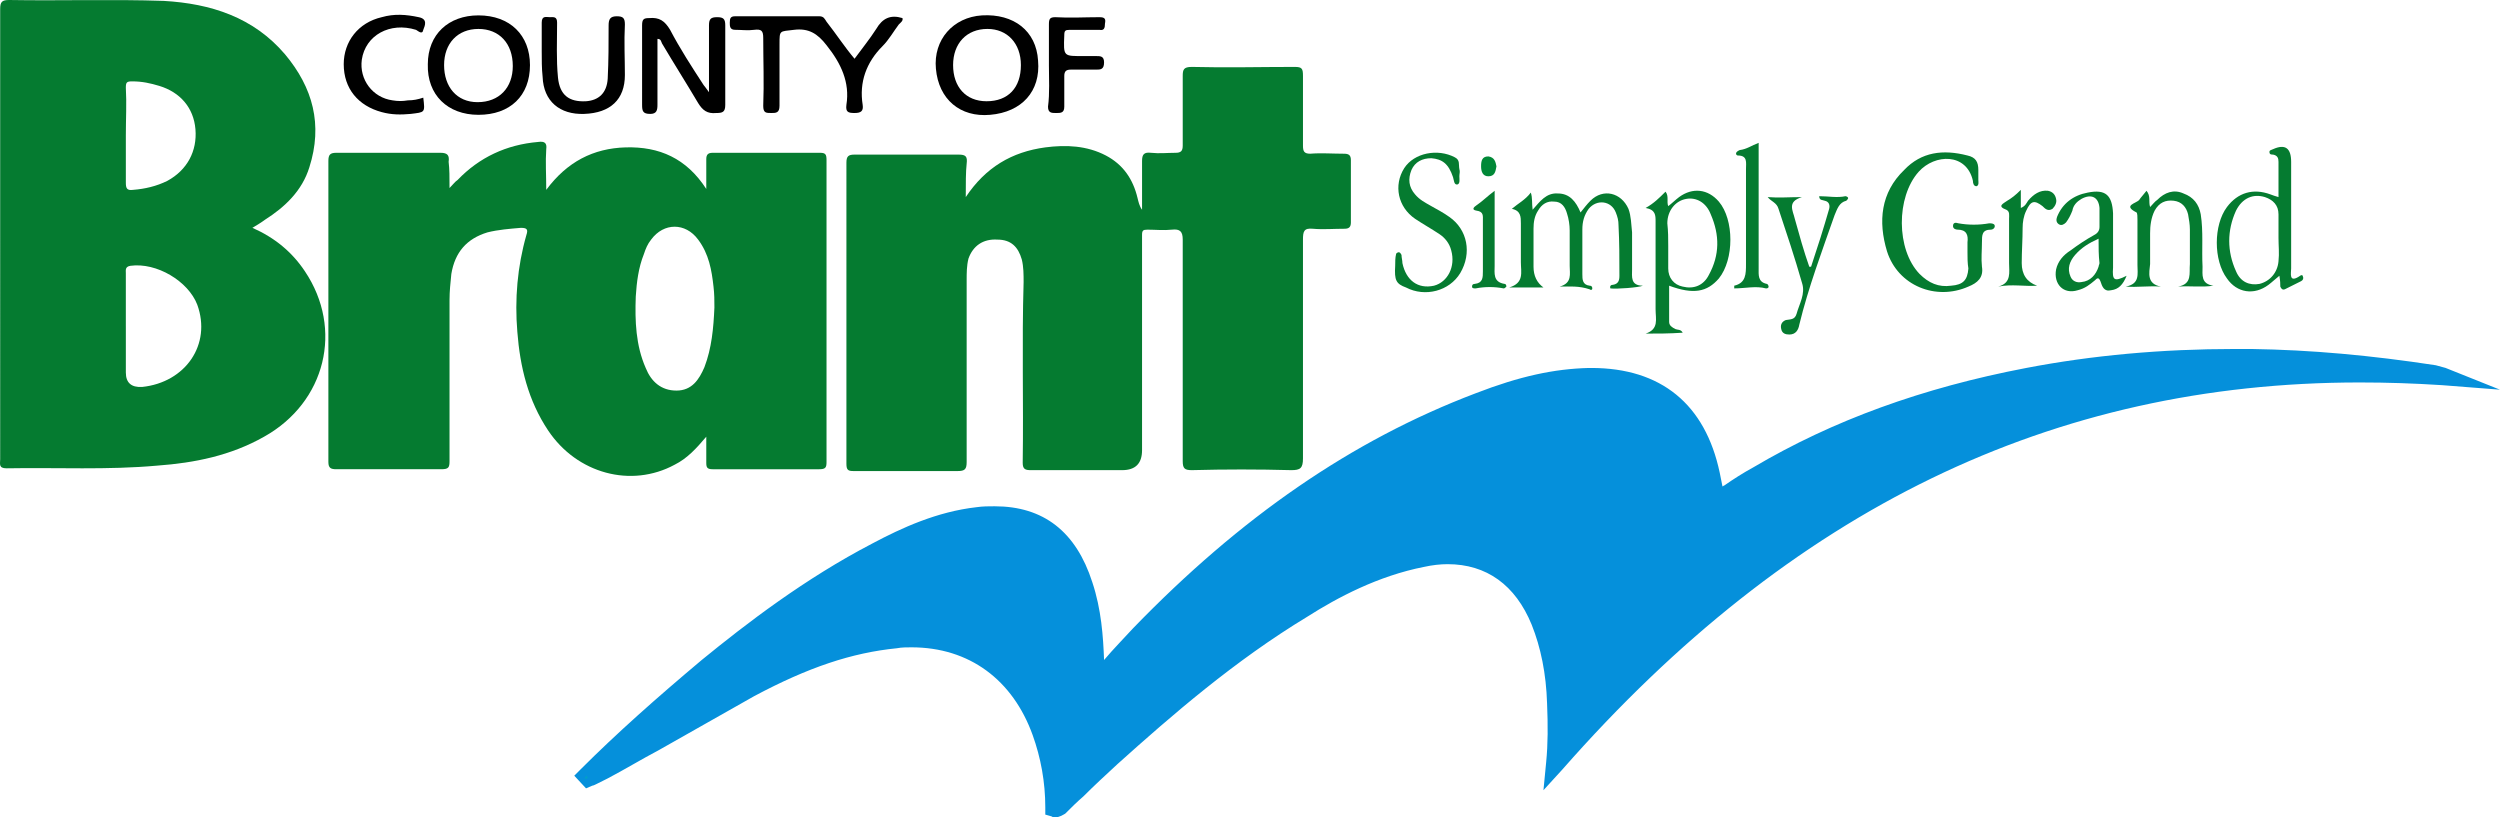 <?xml version="1.0" encoding="UTF-8"?>
<svg id="Layer_1" data-name="Layer 1" xmlns="http://www.w3.org/2000/svg" width="212.941" height="69.615" viewBox="0 0 212.941 69.615">
  <defs>
    <style>
      .cls-1 {
        fill: #000;
      }

      .cls-1, .cls-2, .cls-3, .cls-4, .cls-5 {
        stroke-width: 0px;
      }

      .cls-2 {
        fill: #018837;
      }

      .cls-3 {
        fill: #057b30;
      }

      .cls-4 {
        fill: #0590db;
      }

      .cls-5 {
        fill: #01a0c6;
      }
    </style>
  </defs>
  <path class="cls-4" d="M208.32,31.342c-.308-.077-.539-.154-.847-.231-5.545-.847-10.627-1.309-15.71-1.386h-1.386c-6.238,0-12.167.539-17.789,1.617-8.856,1.694-16.48,4.466-23.256,8.471-.847.462-1.694,1.001-2.464,1.54-.077,0-.077.077-.154.077-.077-.385-.154-.77-.231-1.155-1.232-5.853-5.005-8.933-10.935-8.933h-.231c-2.926.077-5.853.693-9.626,2.156-10.55,4.004-20.022,10.55-29.186,20.022-.77.847-1.617,1.694-2.464,2.695-.077-2.002-.231-4.312-1.001-6.623-1.386-4.312-4.158-6.469-8.317-6.469-.539,0-1.001,0-1.54.077-3.388.385-6.392,1.771-8.856,3.08-5.776,3.003-10.781,6.854-14.554,9.934-3.85,3.234-7.239,6.238-10.319,9.318l-.539.539,1.001,1.078.539-.231c.077,0,.231-.077.385-.154.308-.154.616-.308.924-.462,1.463-.77,2.849-1.617,4.312-2.387,2.695-1.54,5.468-3.08,8.163-4.62,4.62-2.464,8.317-3.696,12.167-4.081.385-.077.847-.077,1.232-.077,4.928,0,8.625,2.772,10.319,7.47.693,1.925,1.078,4.004,1.078,6.161v.616l.539.154c.077.077.231.077.308.077.385,0,.693-.231.847-.308.539-.539,1.001-1.001,1.54-1.463.924-.924,1.925-1.848,2.926-2.772,4.543-4.081,9.934-8.779,16.172-12.552,2.541-1.617,6.007-3.465,9.934-4.235.693-.154,1.386-.231,2.002-.231,3.311,0,5.776,1.771,7.162,5.16.77,1.925,1.232,4.158,1.309,6.7.077,1.848.077,3.465-.077,5.005l-.231,2.387,1.617-1.771c19.483-22.178,41.738-32.959,67.921-32.959,2.31,0,4.62.077,7.008.231l4.928.385-4.62-1.848Z"/>
  <path class="cls-3" d="M82.259,16.788c1.694-2.541,3.927-3.85,6.777-4.235,1.771-.231,3.542-.154,5.16.693,1.463.77,2.31,2.002,2.695,3.619.077.308.154.693.385,1.001v-4.158c0-.539.154-.77.77-.693.693.077,1.386,0,2.079,0,.462,0,.616-.154.616-.616v-5.93c0-.539.077-.77.77-.77,2.926.077,5.853,0,8.779,0,.616,0,.693.154.693.77v5.93c0,.462.077.693.616.693.924-.077,1.925,0,2.849,0,.385,0,.616.077.616.539v5.314c0,.385-.154.539-.539.539-.924,0-1.848.077-2.695,0-.77-.077-.847.231-.847.924v18.636c0,.847-.231,1.001-1.001,1.001-2.849-.077-5.622-.077-8.471,0-.616,0-.77-.154-.77-.77v-18.867c0-.693-.231-.924-.924-.847s-1.386,0-2.079,0c-.385,0-.462.077-.462.462v18.328q0,1.694-1.694,1.694h-7.778c-.462,0-.693-.077-.693-.616.077-5.16-.077-10.242.077-15.402,0-.616,0-1.309-.154-1.925-.308-1.078-.924-1.694-2.079-1.694-1.232-.077-2.079.539-2.464,1.617-.154.616-.154,1.232-.154,1.848v15.479c0,.616-.154.77-.77.77h-8.856c-.462,0-.616-.077-.616-.616V13.861c0-.539.154-.693.693-.693h8.856c.616,0,.77.154.693.77-.077.693-.077,1.694-.077,2.849Z"/>
  <path class="cls-3" d="M38.287,16.018c.308-.308.462-.539.693-.693,1.848-1.925,4.158-3.003,6.854-3.234.539-.077.77.077.693.616-.077,1.078,0,2.156,0,3.465,1.771-2.387,4.004-3.542,6.777-3.619,2.849-.077,5.16.924,6.854,3.542v-2.541c0-.385.154-.539.539-.539h9.164c.462,0,.539.154.539.616v25.721c0,.462-.077.616-.616.616h-9.087c-.462,0-.539-.154-.539-.539v-2.233c-.847,1.001-1.617,1.848-2.695,2.387-3.696,2.002-8.317.77-10.781-2.926-1.694-2.541-2.387-5.391-2.618-8.394-.231-2.772,0-5.545.77-8.24.154-.462.077-.616-.462-.616-.924.077-1.925.154-2.849.385-1.771.539-2.772,1.694-3.08,3.542-.077.77-.154,1.463-.154,2.233v13.707c0,.539-.077.693-.693.693h-8.933c-.462,0-.693-.077-.693-.616V13.707c0-.539.154-.693.693-.693h8.856c.616,0,.77.231.693.77.077.616.077,1.309.077,2.233ZM60.851,26.183c0-.539,0-1.155-.077-1.771-.154-1.386-.385-2.772-1.309-4.004-1.078-1.463-2.926-1.463-4.004,0-.308.385-.462.77-.616,1.232-.462,1.155-.616,2.387-.693,3.619-.077,2.079,0,4.158.847,6.084.462,1.155,1.309,1.925,2.618,1.925s1.925-.924,2.387-2.002c.616-1.617.77-3.311.847-5.083Z"/>
  <path class="cls-3" d="M21.5,19.406c1.925.847,3.388,2.079,4.466,3.696,3.311,4.928,1.771,11.166-3.465,14.092-2.849,1.617-5.93,2.233-9.087,2.464-4.235.385-8.548.154-12.86.231-.693,0-.539-.385-.539-.77V.77C.015.154.169,0,.785,0c4.389.077,8.779-.077,13.168.077,4.004.231,7.624,1.386,10.319,4.543,2.387,2.849,3.234,6.007,2.079,9.626-.616,2.002-2.079,3.388-3.773,4.466-.308.231-.693.462-1.078.693ZM10.719,27.8v3.927q0,1.309,1.386,1.232c3.696-.385,5.93-3.619,4.697-7.008-.77-2.002-3.465-3.619-5.699-3.311-.462.077-.385.385-.385.616v4.543ZM10.719,11.551v4.004c0,.462.077.693.616.616,1.001-.077,2.002-.308,2.926-.77,1.694-.924,2.541-2.541,2.387-4.389-.154-1.848-1.309-3.157-3.08-3.696-.77-.231-1.463-.385-2.31-.385-.462,0-.539.077-.539.539.077,1.309,0,2.695,0,4.081Z"/>
  <path class="cls-1" d="M72.787,5.005c.616-.847,1.309-1.694,1.848-2.541.539-.924,1.232-1.232,2.233-.924.077.231-.154.385-.308.539-.462.616-.847,1.309-1.386,1.848-1.386,1.386-2.002,3.08-1.694,5.005.077.539-.154.693-.693.693s-.77-.077-.693-.693c.308-1.925-.462-3.542-1.694-5.083-.77-1.001-1.54-1.463-2.772-1.309s-1.232,0-1.232,1.232v5.237c0,.616-.308.616-.693.616-.462,0-.693,0-.693-.616.077-1.925,0-3.85,0-5.776,0-.616-.154-.77-.77-.693-.539.077-1.078,0-1.617,0-.462,0-.462-.308-.462-.616,0-.385.077-.539.462-.539h7.162c.385,0,.462.231.616.462.847,1.078,1.54,2.156,2.387,3.157Z"/>
  <path class="cls-3" d="M132.853,24.411c1.078-.308.847-1.078.847-1.771v-3.003c0-.462-.077-1.001-.231-1.463-.154-.539-.462-1.001-1.078-1.001-.616-.077-1.078.231-1.386.77-.308.462-.385,1.001-.385,1.54v3.234q0,1.155.847,1.771h-2.926c1.309-.385,1.001-1.309,1.001-2.156v-3.311c0-.539,0-1.078-.77-1.232.539-.462,1.155-.77,1.617-1.386.154.462.077.924.154,1.463.616-.693,1.155-1.463,2.156-1.386,1.001,0,1.54.693,1.925,1.617.308-.385.539-.693.847-1.001,1.078-1.078,2.618-.693,3.234.693.231.616.231,1.309.308,2.002v3.157c0,.616-.154,1.386.924,1.386-.308.154-2.31.308-2.772.231-.077-.231.077-.308.231-.308.462-.077.539-.385.539-.77,0-1.463,0-2.849-.077-4.312,0-.385-.077-.693-.231-1.078-.385-1.001-1.617-1.155-2.31-.308-.385.539-.539,1.078-.539,1.771v3.773c0,.462,0,.924.616,1.001.154,0,.231.077.231.231s-.154.154-.231.077c-.924-.308-1.694-.231-2.541-.231Z"/>
  <path class="cls-1" d="M84.338,9.78c-2.541.231-4.389-1.309-4.62-3.927-.231-2.464,1.463-4.389,3.927-4.543,2.695-.154,4.62,1.309,4.774,3.85.231,2.618-1.386,4.389-4.081,4.62ZM84.107,2.464c-1.771,0-2.926,1.232-2.926,3.08s1.078,3.08,2.849,3.08c1.848,0,2.926-1.155,2.926-3.08,0-1.848-1.155-3.08-2.849-3.08Z"/>
  <path class="cls-1" d="M60.389,7.855V2.156c0-.539.154-.693.693-.693s.693.154.693.693v6.777c0,.616-.231.693-.77.693-.77.077-1.155-.231-1.54-.847-1.001-1.694-2.079-3.388-3.08-5.083-.077-.154-.077-.385-.385-.385v5.622c0,.462-.077.77-.616.77-.616,0-.693-.231-.693-.77V2.156c0-.539.154-.616.616-.616.847-.077,1.309.231,1.771,1.001.847,1.617,1.848,3.157,2.849,4.697.077.077.231.308.462.616Z"/>
  <path class="cls-3" d="M167.583,21.485v-.847c.077-.616-.077-1.078-.847-1.078-.154,0-.385-.077-.385-.308,0-.308.231-.308.462-.231.847.154,1.771.154,2.618,0,.154,0,.385,0,.462.154.077.231-.154.385-.308.385-.77,0-.77.462-.77,1.078,0,.693-.077,1.386,0,2.079.154.924-.385,1.386-1.155,1.694-2.772,1.232-6.007-.077-6.931-3.003-.77-2.541-.539-5.005,1.463-6.931,1.463-1.54,3.311-1.771,5.391-1.232.693.154.924.539.924,1.232v.847c0,.154.077.462-.154.539-.231,0-.308-.231-.308-.462-.539-2.387-3.234-2.31-4.62-.77-1.925,2.156-1.925,6.623.077,8.702.77.77,1.617,1.155,2.695,1.001,1.001-.077,1.386-.462,1.463-1.463-.077-.462-.077-.924-.077-1.386h0Z"/>
  <path class="cls-1" d="M45.141,5.545c0,2.618-1.694,4.235-4.389,4.235-2.618,0-4.389-1.694-4.312-4.312,0-2.541,1.771-4.158,4.312-4.158,2.695,0,4.389,1.694,4.389,4.235ZM43.678,5.622c0-1.925-1.155-3.157-2.926-3.157s-2.926,1.232-2.926,3.08,1.078,3.157,2.849,3.157c1.848,0,3.003-1.232,3.003-3.08Z"/>
  <path class="cls-3" d="M194.151,23.487c-.385.308-.616.539-.924.77-1.232.924-2.695.693-3.542-.539-1.155-1.54-1.155-4.543,0-6.084.924-1.232,2.233-1.617,3.696-1.078.231.077.385.154.693.231v-3.003c0-.308-.077-.539-.462-.616-.154,0-.308,0-.308-.231,0-.154.154-.154.308-.231q1.54-.693,1.54,1.078v9.087c0,.385-.231,1.309.77.616.077-.077.231-.077.231.077.077.154,0,.308-.154.385-.462.231-.924.462-1.386.693-.231.077-.308-.077-.385-.231,0-.231,0-.462-.077-.924ZM194.074,20.253v-2.002c0-.77-.462-1.232-1.155-1.463-1.001-.308-1.925.077-2.464,1.155-.77,1.694-.77,3.465,0,5.16.385.924,1.155,1.232,2.002,1.078.924-.231,1.54-1.001,1.617-1.925.077-.693,0-1.309,0-2.002Z"/>
  <path class="cls-3" d="M140.169,28.416c1.155-.385.847-1.232.847-2.079v-7.47c0-.539,0-1.001-.847-1.155.693-.385,1.155-.847,1.694-1.386.308.385.077.847.231,1.232.308-.231.616-.539.924-.77,1.155-.847,2.464-.693,3.388.385,1.309,1.54,1.309,4.928,0,6.546-1.001,1.155-2.156,1.386-4.235.616v3.08c0,.308.231.462.539.616.154.077.462,0,.616.308-1.155.077-2.156.077-3.157.077ZM142.094,20.946v1.925c0,.77.462,1.386,1.232,1.54.924.231,1.771-.077,2.233-1.001.924-1.694.924-3.388.154-5.16-.385-1.001-1.232-1.463-2.079-1.309-.924.154-1.617,1.001-1.617,2.079.077.693.077,1.309.077,1.925Z"/>
  <path class="cls-1" d="M46.142,4.312V1.925c0-.616.385-.462.693-.462s.616-.077.616.462c0,1.54-.077,3.157.077,4.697.154,1.463.924,2.079,2.387,2.002,1.078-.077,1.771-.693,1.848-1.925.077-1.54.077-3.003.077-4.543,0-.539.154-.77.693-.77s.693.154.693.693c-.077,1.463,0,2.926,0,4.312,0,2.079-1.232,3.234-3.465,3.311-2.079.077-3.465-1.078-3.542-3.157-.077-.693-.077-1.463-.077-2.233h0Z"/>
  <path class="cls-3" d="M118.837,22.64c0-.308,0-.693.077-1.001,0-.077.154-.154.231-.154s.154.077.231.231c0,.231.077.462.077.693.308,1.463,1.309,2.233,2.695,1.925,1.155-.308,1.848-1.617,1.463-3.003-.154-.616-.539-1.078-1.001-1.386-.693-.462-1.386-.847-2.079-1.309-1.463-1.001-1.848-2.849-.924-4.312.847-1.309,2.849-1.694,4.312-.924.462.231.308.616.385,1.001.077.231,0,.385,0,.616s.077.616-.154.693c-.308.077-.308-.385-.385-.616-.385-1.155-.924-1.54-1.848-1.617-.77,0-1.386.308-1.694,1.001-.308.77-.231,1.463.308,2.079.385.462.847.693,1.386,1.001s1.001.539,1.54.924c1.54,1.078,1.925,3.08.924,4.774-.924,1.54-3.003,2.079-4.62,1.232-.847-.308-1.001-.616-.924-1.848Z"/>
  <path class="cls-3" d="M184.063,24.411c-1.078-.077-2.002.077-3.003,0,1.232-.231,1.001-1.078,1.001-1.848v-3.85c0-.231,0-.539-.077-.616-1.232-.616,0-.77.231-1.078.154-.231.385-.462.616-.77.385.462.154.924.308,1.386.231-.231.385-.462.616-.616.616-.616,1.386-.924,2.233-.539.847.308,1.309.924,1.463,1.771.231,1.463.077,3.003.154,4.466,0,.693-.154,1.463.924,1.617-1.001.154-1.925,0-3.003.077,1.232-.231.924-1.155,1.001-1.925v-2.926c0-.462-.077-.847-.154-1.309-.154-.616-.539-1.078-1.232-1.155-.693-.077-1.232.154-1.617.847-.308.616-.385,1.309-.385,1.925v2.618c-.077.77-.308,1.694.924,1.925Z"/>
  <path class="cls-1" d="M36.054,8.317c.154,1.309.154,1.232-1.078,1.386-.847.077-1.617.077-2.464-.154-2.002-.539-3.234-2.002-3.234-4.081,0-1.925,1.232-3.542,3.234-4.004,1.078-.308,2.079-.231,3.157,0,.77.154.539.693.385,1.078-.077.462-.462.077-.616,0-2.233-.693-4.312.462-4.62,2.541-.231,1.694.924,3.234,2.618,3.465.462.077.847.077,1.309,0,.462,0,.847-.077,1.309-.231Z"/>
  <path class="cls-3" d="M181.137,23.487c-.308.77-.693,1.155-1.309,1.232-.616.154-.77-.308-.924-.77-.154-.385-.308-.231-.462-.077-.462.385-.847.693-1.463.847-1.232.385-2.079-.539-1.848-1.771.154-.693.616-1.232,1.232-1.617.616-.462,1.309-.924,2.002-1.309.308-.154.462-.385.462-.693v-1.617c-.077-.924-.693-1.232-1.54-.77-.385.231-.693.539-.77,1.001-.154.385-.308.693-.539,1.001-.154.154-.385.308-.616.154-.231-.154-.231-.385-.154-.616.462-1.155,1.386-1.848,2.618-2.079,1.54-.308,2.079.231,2.156,1.771v4.62c-.077,1.078.077,1.232,1.155.693ZM178.749,20.33c-.847.385-1.463.77-2.002,1.386-.462.539-.693,1.155-.385,1.848.154.385.539.539.924.462.77-.077,1.232-.616,1.463-1.309,0-.077.077-.231.077-.308-.077-.693-.077-1.309-.077-2.079Z"/>
  <path class="cls-1" d="M89.343,5.545v-3.465c0-.462.077-.616.539-.616,1.232.077,2.541,0,3.773,0,.462,0,.539.154.462.539,0,.385-.077.616-.462.539h-2.541c-.385,0-.462.077-.462.462-.077,1.848-.077,1.771,1.694,1.771h1.001c.385,0,.693,0,.693.539,0,.616-.308.616-.693.616h-2.156c-.385,0-.539.154-.539.539v2.618c0,.539-.308.539-.693.539s-.693,0-.693-.539c.154-1.155.077-2.387.077-3.542Z"/>
  <path class="cls-3" d="M154.261,22.717c.539-1.617,1.078-3.311,1.54-4.928.077-.308,0-.616-.385-.693-.154-.077-.462,0-.462-.385.77,0,1.54.154,2.233,0,.077,0,.231.077.231.154s-.077.154-.154.231c-.616.154-.77.693-1.001,1.232-1.078,3.08-2.233,6.161-3.003,9.318-.077.462-.308.847-.847.847-.308,0-.616-.077-.693-.462-.077-.308,0-.616.385-.77.385-.077.77,0,.924-.539.231-.847.77-1.694.462-2.618-.616-2.156-1.309-4.235-2.002-6.315-.154-.539-.616-.616-.924-1.001.924.077,1.848,0,2.926,0-1.309.385-.77,1.155-.616,1.848.385,1.386.77,2.772,1.232,4.081,0,0,.077,0,.154,0Z"/>
  <path class="cls-3" d="M149.795,12.167v10.704c0,.539-.077,1.155.693,1.309.077,0,.154.154.154.231,0,.154-.154.154-.231.154-.847-.231-1.771,0-2.695,0v-.231c1.001-.231,1.001-1.001,1.001-1.848v-8.086c0-.539.154-1.155-.693-1.155-.077,0-.154-.077-.154-.154,0-.154.154-.231.308-.308.616-.077,1.001-.385,1.617-.616Z"/>
  <path class="cls-3" d="M172.127,16.172v1.54c.385-.154.462-.385.616-.616.462-.539,1.001-.924,1.694-.847.385.077.616.308.693.693.077.308-.077.616-.308.847-.385.231-.616,0-.847-.231-.693-.539-1.001-.462-1.386.385-.231.462-.308,1.001-.308,1.463,0,1.001-.077,2.002-.077,3.003q0,1.463,1.309,1.925c-1.078.077-2.156-.154-3.311.077,1.155-.308.924-1.232.924-2.002v-3.773c0-.308.077-.616-.231-.77-.847-.308-.231-.539.077-.77.385-.231.693-.462,1.155-.924Z"/>
  <path class="cls-3" d="M127.308,16.249v6.392c0,.616-.154,1.386.847,1.54.077,0,.154.077.154.231-.077.077-.154.154-.231.154-.77-.154-1.617-.154-2.387,0-.154,0-.308,0-.308-.154s.077-.231.231-.231c.693-.077.693-.539.693-1.078v-4.312c0-.385.077-.77-.539-.847-.462-.077-.231-.308,0-.462.462-.308.924-.77,1.54-1.232Z"/>
  <path class="cls-2" d="M127.462,14.169c-.077.462-.154.847-.693.847-.462,0-.616-.385-.616-.847s.077-.847.616-.847c.539.077.616.462.693.847Z"/>
  <path class="cls-5" d="M50.07,66.227c-.077.077-.154.154-.231.077-.077-.077.077-.154.154-.231,0,.077.077.154.077.154Z"/>
</svg>